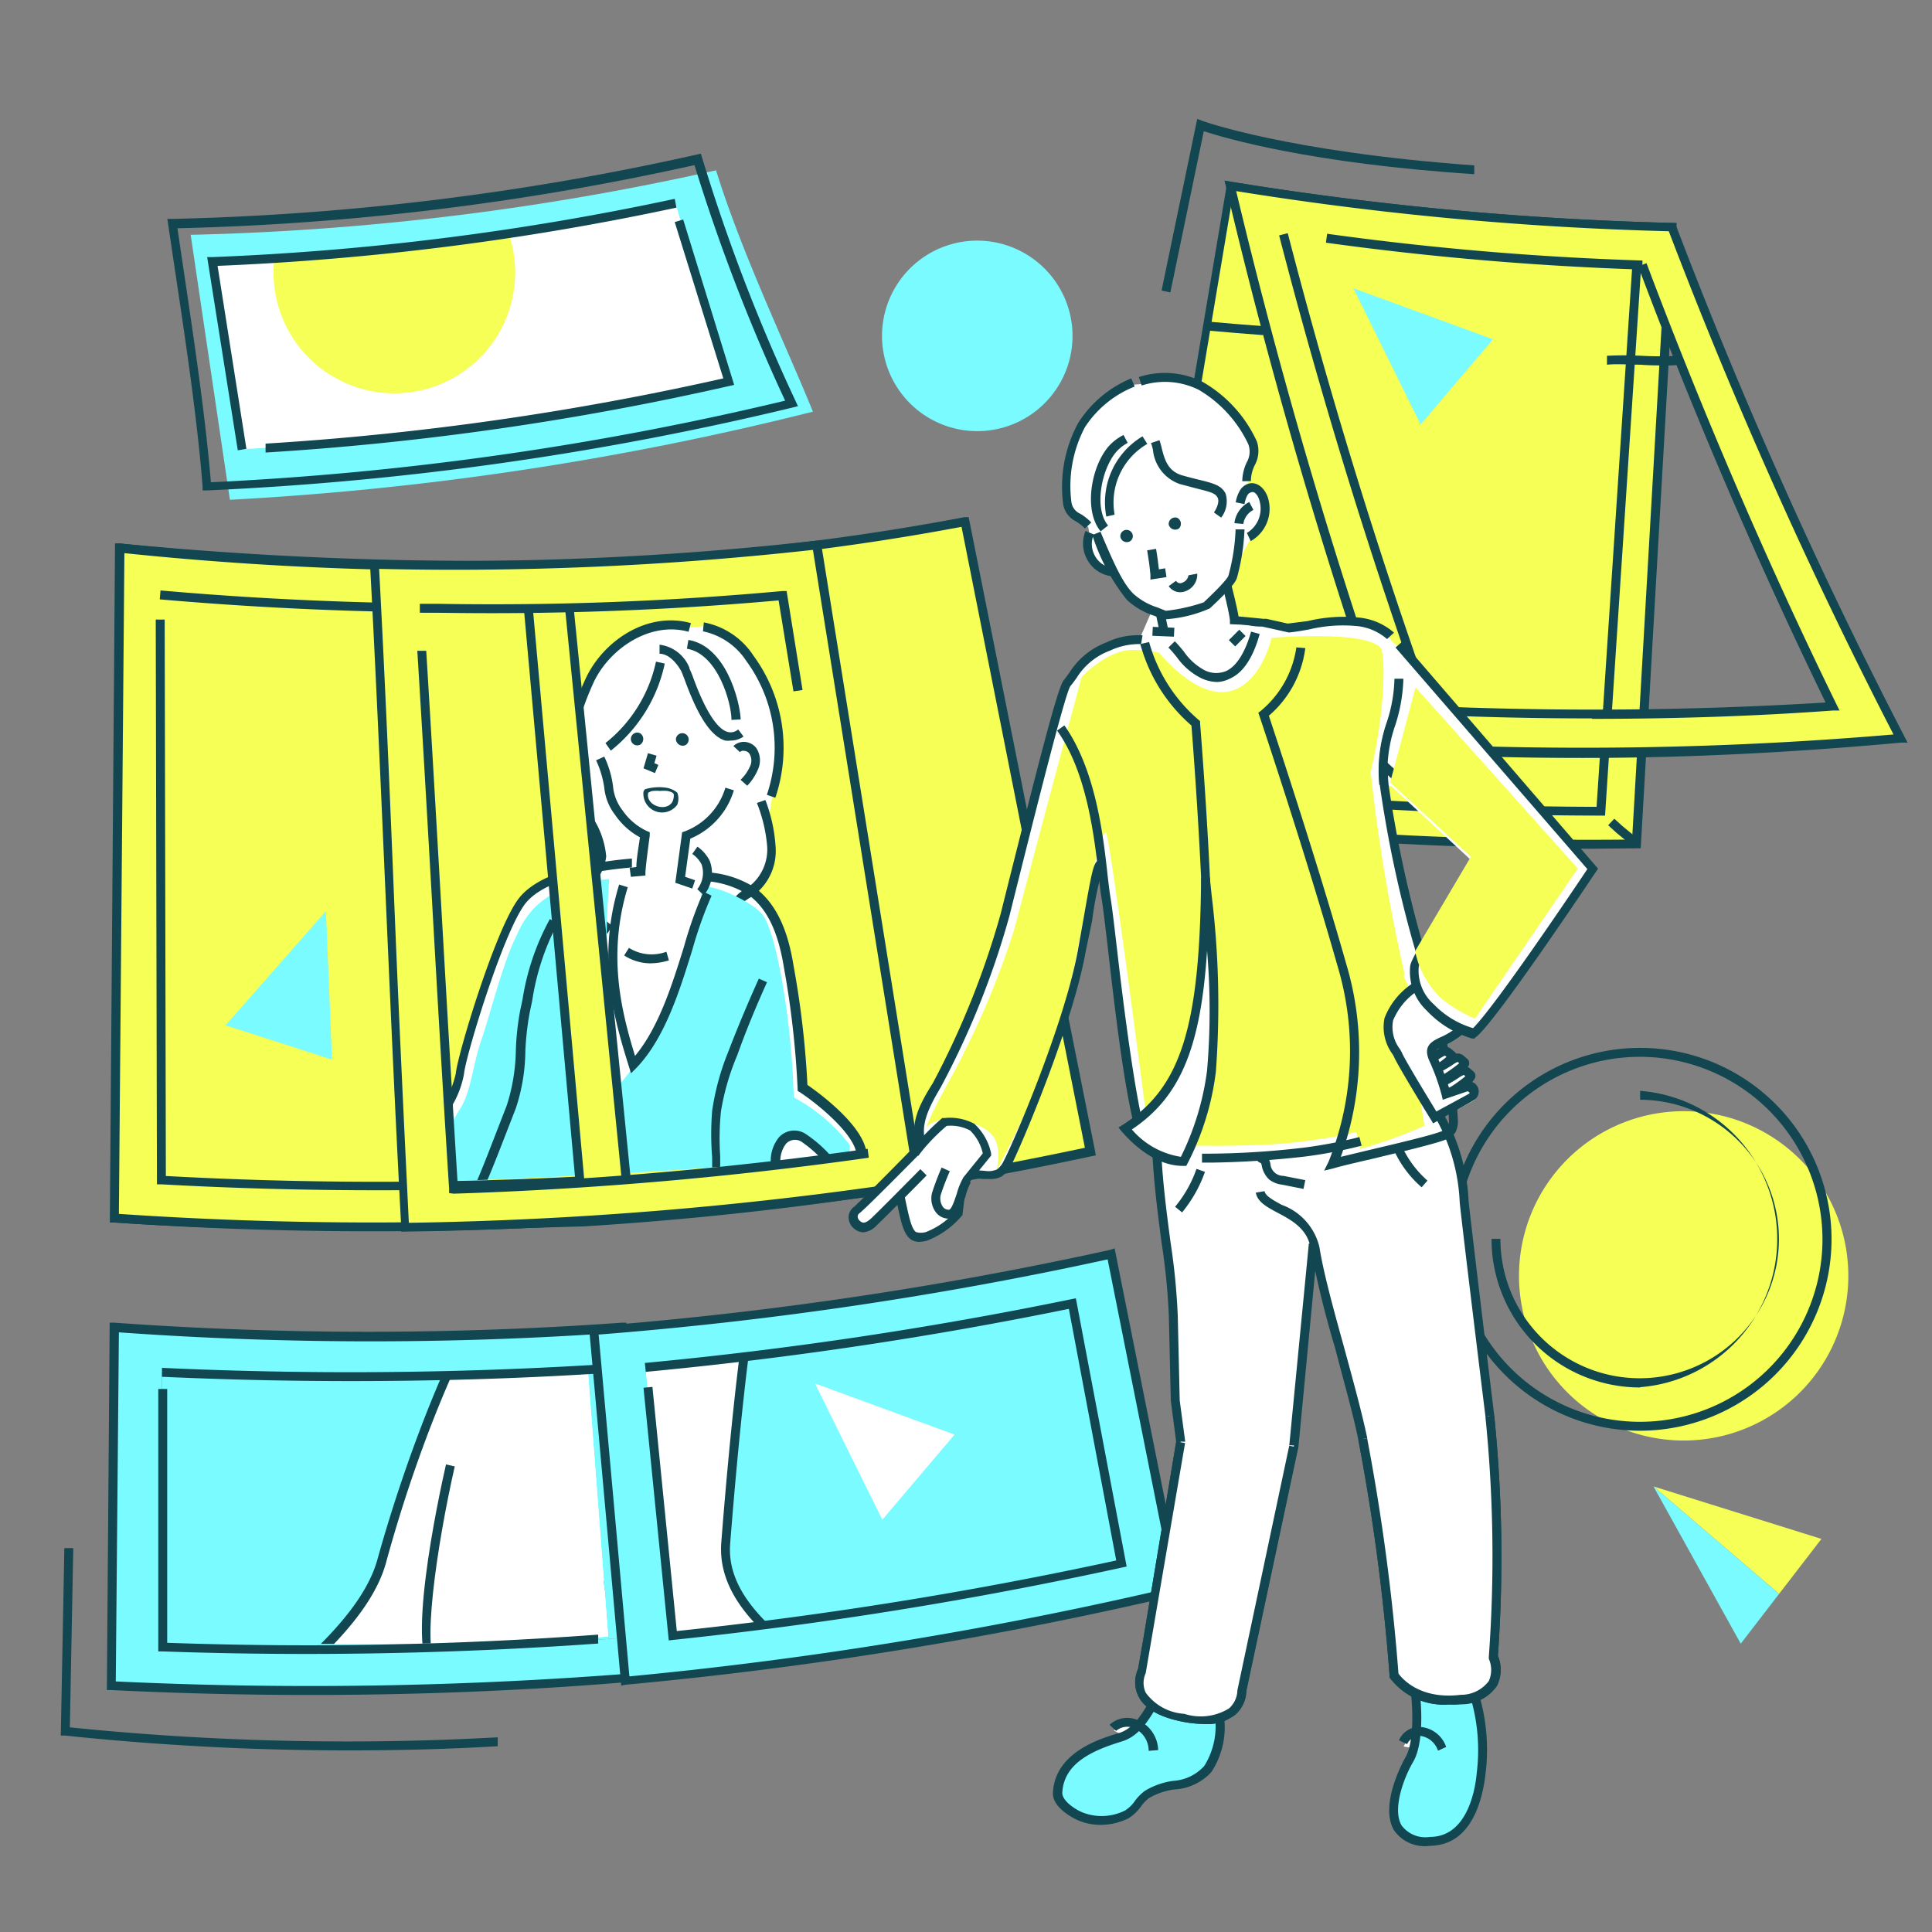 <svg xmlns="http://www.w3.org/2000/svg" xmlns:xlink="http://www.w3.org/1999/xlink" width="130" height="130" viewBox="0 0 130 130">
  <rect x="0" y="0" width="130" height="130" fill="#808080" stroke="none"/>
  <defs>
    <style>
      .cls-1 {
        fill: none;
      }

      .cls-2 {
        isolation: isolate;
      }

      .cls-3 {
        clip-path: url(#clip-path);
      }

      .cls-4 {
        clip-path: url(#clip-path-3);
      }

      .cls-5 {
        mix-blend-mode: multiply;
      }

      .cls-6 {
        fill: #79fbff;
      }

      .cls-7 {
        fill: #f5ff56;
      }

      .cls-8 {
        fill: #fff;
      }

      .cls-9 {
        fill: #124650;
      }

      .cls-10 {
        clip-path: url(#clip-path-7);
      }

      .cls-11 {
        clip-path: url(#clip-path-9);
      }

      .cls-12 {
        clip-path: url(#clip-path-11);
      }
    </style>
    <clipPath id="clip-path">
      <rect class="cls-1" y="4.84" width="130" height="120.33"/>
    </clipPath>
    <clipPath id="clip-path-3">
      <path class="cls-1" d="M10.91,92.34q0,9.22,0,18.46a276.49,276.49,0,0,0,30.87-.58q-.82-9-1.63-18.09a269.8,269.8,0,0,1-29.28.21M43.42,92l1.8,18a273.52,273.52,0,0,0,30.24-4.87q-1.65-8.73-3.31-17.46A265,265,0,0,1,43.42,92M28.06,41c.82,13-4.38,25.71-3.56,38.68,9.37-.3,24.64-.87,33.92-2.19Q55.54,58.6,52.68,39.68A230.08,230.08,0,0,1,28.06,41"/>
    </clipPath>
    <clipPath id="clip-path-7">
      <path class="cls-1" d="M10.05,110.27a278.85,278.85,0,0,0,30.87-.15L39.54,92a269.61,269.61,0,0,1-29.27-.19q-.12,9.22-.22,18.46M43.42,92l1.8,18a273.52,273.52,0,0,0,30.24-4.87q-1.65-8.73-3.31-17.46A265,265,0,0,1,43.42,92M28.06,41c.82,13-4.38,25.71-3.56,38.68,9.37-.3,24.64-.87,33.92-2.19Q55.54,58.6,52.68,39.68A230.08,230.08,0,0,1,28.06,41"/>
    </clipPath>
    <clipPath id="clip-path-9">
      <path class="cls-1" d="M14.28,17.57q1,6.34,2,12.68A194.27,194.27,0,0,0,49,25.63q-1.78-6-3.56-12a184.78,184.78,0,0,1-31.17,3.92"/>
    </clipPath>
    <clipPath id="clip-path-11">
      <rect class="cls-1" x="93.54" y="46.25" width="12.64" height="22.28"/>
    </clipPath>
  </defs>
  <g class="cls-2">
    <g id="レイヤー_1" data-name="レイヤー 1">
      <g class="cls-3">
        <g class="cls-3">
          <g class="cls-3">
            <path class="cls-6" d="M54.7,27.7a205.82,205.82,0,0,1-39.23,5.93L12.83,15.8a179.76,179.76,0,0,0,35.35-4.34C49.9,17,52.83,23.11,54.7,27.7"/>
            <path class="cls-7" d="M124.37,85.85a11.08,11.08,0,1,1-11.08-11.08,11.08,11.08,0,0,1,11.08,11.08"/>
            <path class="cls-8" d="M49,25.63q-1.78-6-3.56-12a184.78,184.78,0,0,1-31.17,3.92q1,6.34,2,12.68A194.27,194.27,0,0,0,49,25.63"/>
            <path class="cls-7" d="M110.11,56.79a249.36,249.36,0,0,1-34.44-1.95q3.56-21.15,7.12-42.32a219.08,219.08,0,0,0,29.71,2.77q-1.2,20.75-2.39,41.5"/>
            <path class="cls-9" d="M107,57.11a248.6,248.6,0,0,1-31.32-2l-.31,0,7.22-42.92.3.05A217.75,217.75,0,0,0,112.5,15h.32L110.4,57.08h-.28ZM76,54.58a249.39,249.39,0,0,0,33.82,1.91l2.35-40.9A220,220,0,0,1,83,12.87Z"/>
            <path class="cls-6" d="M41.82,110.22q-.82-9-1.63-18.09a269.8,269.8,0,0,1-29.28.21l0,18.46a276.49,276.49,0,0,0,30.87-.58"/>
            <path class="cls-6" d="M75.46,105.18q-1.65-8.73-3.31-17.46A265,265,0,0,1,43.42,92l1.8,18a273.52,273.52,0,0,0,30.24-4.87"/>
            <path class="cls-7" d="M38,38a255.7,255.7,0,0,1-30-1.09Q7.9,59.42,7.73,82a307.14,307.14,0,0,0,31.56.21,230,230,0,0,0,34.1-4.71Q69.16,56.28,64.94,35.1A167.82,167.82,0,0,1,38,38"/>
            <path class="cls-9" d="M24.67,82.78c-5.33,0-11.24-.13-17-.52l-.28,0,.35-45.69.33,0A251.48,251.48,0,0,0,38,37.68h0A168,168,0,0,0,64.89,34.8l.29,0,8.56,42.94-.29.06a229.78,229.78,0,0,1-34.14,4.72C35.83,82.62,30.6,82.78,24.67,82.78ZM8,81.68a311.79,311.79,0,0,0,31.25.19A229.49,229.49,0,0,0,73,77.23L64.7,35.45A168.28,168.28,0,0,1,38,38.28h0A252.41,252.41,0,0,1,8.37,37.22Z"/>
            <path class="cls-9" d="M108,54.88h-.29a255.37,255.37,0,0,1-31.66-2l.08-.59a255.29,255.29,0,0,0,31.3,2L110,15.35l.6,0Z"/>
          </g>
          <g class="cls-10">
            <path class="cls-8" d="M46.11,60v.08l-.84-.59.77.15-.59-.23.27-2.16.13-.05a2.23,2.23,0,0,1,.72.83,2,2,0,0,1-.38,2l-.08,0"/>
            <path class="cls-8" d="M48.08,83.11l2.39.42a2.22,2.22,0,0,0,2.58-1l2.57-.24,1.09-2.39a4.07,4.07,0,0,0,1.15-1.37C59,76.55,54,73.23,54,73.23a57.9,57.9,0,0,0-.93-8.17c-.3-1.88-.92-4-2.5-5.08,0,0,0,0-.05,0l.27-.21A3.49,3.49,0,0,0,51.89,57a6.64,6.64,0,0,0-.24-1.47L52,53.36a10.25,10.25,0,0,0-1.5-9.11,4.82,4.82,0,0,0-3.13-2.12l-.92.1c-2.67-.74-5.6,1.07-6.75,3.6S37.83,51,38.81,53.6c.52,1.4,1.64,2.54,1.64,4a1.89,1.89,0,0,1-.17.71c-1.86.33-4.16,1-5.16,2.32-1.51,2-4,10.31-4.15,11.58a5.56,5.56,0,0,1-1.1,2.45s-1.07,4.52-1.11,4.8c-.16,1.31,1.77,1.63,3,1.7a5.22,5.22,0,0,0-.32,2.57,3.58,3.58,0,0,0,1.62,1.4L33,87c-2.11,3.07-5.17,10.3-7.28,18-1.38,5-8.69,9.51-9.24,11.06-.19.54,6.18,3,6.3,3.55.18.78,1,1.12,1.75,1.36a32.26,32.26,0,0,0,12.77,1.17L36.75,128a12.94,12.94,0,0,0-2.08,3.85c-.28,1.49.83,2.38,1,5.3s.85,3.19,2.11,3.75,2.51.3,2.94-1.52-.91-4.72-.91-4.72l-.53-5.27c.16-1.21.62-4.54,1.13-7.72a38.67,38.67,0,0,0,6-1.65,2.88,2.88,0,0,0,1.51-1c.3-.46,9.48-3.33,9.45-3.82-.13-2.39-9-5.58-8.59-11.33.52-6.7,1.26-13.72,1.84-16.5l-3.15-.08c.16-.84.31-1.87.35-2.2.08-.65.13-1.28.17-2"/>
            <path class="cls-8" d="M39.26,129.88s1.73-13,2.6-14.93,1.25-5.25.83-9.07l-4.62,1.75c.2,3.43-.21,3.42-.16,7.23l-1.3,14.65"/>
            <path class="cls-9" d="M39.56,129.92l-.6-.08c.08-.53,1.75-13.1,2.63-15s1.17-5.1.84-8.52l-4,1.54a21.79,21.79,0,0,1-.05,3.48,33,33,0,0,0-.12,3.53l-1.3,14.69-.6-.06,1.3-14.65a33.94,33.94,0,0,1,.12-3.56,21.3,21.3,0,0,0,0-3.62v-.22l5.18-2,0,.39c.42,3.72.1,7.16-.84,9.22C41.29,116.91,39.58,129.79,39.56,129.92Z"/>
            <path class="cls-8" d="M47.33,42.13a4.82,4.82,0,0,1,3.13,2.12,10.24,10.24,0,0,1,1.43,9.33"/>
            <path class="cls-9" d="M52.17,53.68l-.57-.2a9.86,9.86,0,0,0-1.38-9,4.61,4.61,0,0,0-2.92-2l.06-.6a5.12,5.12,0,0,1,3.34,2.24A10.48,10.48,0,0,1,52.17,53.68Z"/>
            <path class="cls-8" d="M50.71,87.4c-.58,2.78-1.32,9.8-1.84,16.5-.44,5.75,8.46,8.94,8.59,11.33,0,.49-9.15,3.36-9.45,3.82a2.88,2.88,0,0,1-1.51,1,34.84,34.84,0,0,1-22,.94c-.75-.24-1.57-.58-1.75-1.36-.12-.51-6.49-3-6.29-3.55.54-1.55,7.85-6,9.23-11.06,2.12-7.72,5.2-15,7.31-18"/>
            <path class="cls-9" d="M33.77,122.63a31.54,31.54,0,0,1-9.36-1.37c-.84-.27-1.74-.66-1.95-1.58a26.45,26.45,0,0,0-2.7-1.37c-3.22-1.53-3.75-1.89-3.59-2.35a10.56,10.56,0,0,1,2.56-2.69c2.44-2.17,5.79-5.14,6.67-8.35,2-7.19,5.06-14.82,7.35-18.13l.5.34c-1.94,2.8-5.05,9.86-7.27,18-.92,3.38-4.35,6.42-6.86,8.64a14.11,14.11,0,0,0-2.34,2.34A24.36,24.36,0,0,0,20,117.77c2.5,1.19,2.95,1.45,3,1.77.15.63.87.93,1.55,1.14a34.47,34.47,0,0,0,21.81-.93,2.64,2.64,0,0,0,1.36-.87c.16-.24.86-.53,4.38-1.79a48.91,48.91,0,0,0,5-2c-.15-.76-1.45-1.77-2.82-2.83-2.69-2.09-6-4.69-5.75-8.42.47-6.09,1.22-13.56,1.84-16.54l.59.12c-.53,2.56-1.26,9.17-1.83,16.47-.26,3.4,2.95,5.89,5.52,7.89,1.68,1.31,3,2.35,3.07,3.39,0,.41-.41.65-5.42,2.44a38.59,38.59,0,0,0-4.1,1.6,3.11,3.11,0,0,1-1.63,1.06A37.61,37.61,0,0,1,33.77,122.63Z"/>
            <path class="cls-8" d="M30.3,98.6s-2.92,12.93-.92,13.76"/>
            <path class="cls-9" d="M29.26,112.64c-2.13-.88.25-11.9.75-14.1l.59.13c-1.2,5.27-2.33,12.91-1.11,13.42Z"/>
            <path class="cls-8" d="M41,62.57a3.89,3.89,0,0,1-1.39-1.74c-.46-1.13.81-2.21.81-3.19,0-1.5-1.12-2.64-1.64-4-1-2.6-.3-5.24.85-7.77s4.08-4.34,6.75-3.6"/>
            <path class="cls-9" d="M40.87,62.82a4.16,4.16,0,0,1-1.51-1.88,2.58,2.58,0,0,1,.39-2.18,2.77,2.77,0,0,0,.4-1.12,5.08,5.08,0,0,0-.89-2.46,10.18,10.18,0,0,1-.73-1.48c-1.13-3-.05-6,.86-8,1.14-2.51,4.11-4.6,7.1-3.77l-.16.58c-2.65-.73-5.38,1.21-6.4,3.44-1.37,3-1.64,5.4-.84,7.53a9.63,9.63,0,0,0,.7,1.4,5.64,5.64,0,0,1,1,2.75A3.22,3.22,0,0,1,40.29,59c-.3.59-.59,1.15-.37,1.68a3.52,3.52,0,0,0,1.28,1.61Z"/>
            <path class="cls-9" d="M46.12,50.14a.43.43,0,1,0-.64-.4.46.46,0,0,0,.64.4"/>
            <path class="cls-9" d="M43.09,50.1a.46.46,0,0,0,0-.75.43.43,0,1,0,0,.75"/>
            <path class="cls-8" d="M44.43,44.62a9.79,9.79,0,0,1-3.51,5.65"/>
            <path class="cls-9" d="M41.1,50.51,40.74,50a9.54,9.54,0,0,0,3.4-5.48l.59.13A10.15,10.15,0,0,1,41.1,50.51Z"/>
            <path class="cls-8" d="M46.67,59.51l-.9-.32.4-3a4.73,4.73,0,0,0,2.92-3.12"/>
            <path class="cls-9" d="M46.58,59.79l-1.14-.39L45.9,56l.18-.06A4.53,4.53,0,0,0,48.81,53l.57.18a5.11,5.11,0,0,1-2.93,3.25L46.1,59l.67.23Z"/>
            <path class="cls-8" d="M40.38,51c.88,1.92.27,2.25,1.24,3.63a4.42,4.42,0,0,0,1.77,1.52c-.11.79-.25,1.92-.29,2.46l-.69.09"/>
            <path class="cls-9" d="M42.45,59l-.08-.6.45-.06c0-.53.15-1.33.24-2a4.82,4.82,0,0,1-1.68-1.52A3.55,3.55,0,0,1,40.66,53a6.55,6.55,0,0,0-.55-1.84l.55-.25a6.6,6.6,0,0,1,.59,2,3.06,3.06,0,0,0,.62,1.59,4.1,4.1,0,0,0,1.64,1.41l.21.09,0,.23c-.16,1.18-.26,2-.29,2.44v.24Z"/>
            <path class="cls-9" d="M43.62,53.33c-.21.85,1.15,1.33,1.6.66a.76.76,0,0,0,.11-.36.46.46,0,0,0,0-.2c-.06-.13-.29-.18-.43-.21a2.63,2.63,0,0,0-.49,0,2.27,2.27,0,0,0-.45,0,.55.55,0,0,0-.28.09s0,0,0,0m-.36-.07a.18.18,0,0,1,.14-.15A3.36,3.36,0,0,1,44.81,53a1.64,1.64,0,0,1,.76.33,1.11,1.11,0,0,1,0,.82,1.26,1.26,0,0,1-2.27-.89"/>
            <path class="cls-8" d="M51.17,54a10.37,10.37,0,0,1,.72,3,3.49,3.49,0,0,1-1.07,2.78c-.52.44-1.25.73-1.44,1.38"/>
            <path class="cls-9" d="M49.67,61.21,49.09,61a2.29,2.29,0,0,1,1.08-1.19,5.3,5.3,0,0,0,.45-.34,3.15,3.15,0,0,0,1-2.54,10.14,10.14,0,0,0-.69-2.9l.57-.2A10.66,10.66,0,0,1,52.19,57,3.72,3.72,0,0,1,51,60a4.7,4.7,0,0,1-.5.38C50.13,60.6,49.77,60.85,49.67,61.21Z"/>
            <path class="cls-9" d="M50.28,52.87l-.45-.4a2.81,2.81,0,0,0,.64-.91.88.88,0,0,0-.06-.87.48.48,0,0,0-.37-.17.27.27,0,0,0-.25.09l-.44-.41a1,1,0,0,1,.72-.28,1.08,1.08,0,0,1,.81.4A1.5,1.5,0,0,1,51,51.78,3.57,3.57,0,0,1,50.28,52.87Z"/>
            <polygon class="cls-9" points="44.07 52.02 43.3 51.7 43.6 50.68 44.18 50.85 44.03 51.35 44.3 51.47 44.07 52.02"/>
            <path class="cls-9" d="M55.68,80.46a5.66,5.66,0,0,1-1-.11l0-.6c1.19.19,1.86.3,2.85-1.42.8-1.39-2.42-4-3.73-4.85l-.13-.08v-.16a61.4,61.4,0,0,0-.92-8.13c-.4-2.47-1.16-4-2.38-4.89a6.24,6.24,0,0,0-3-.94l-.17,0,.08-.59.17,0a6.71,6.71,0,0,1,3.29,1C52.57,61,53.13,63.35,53.4,65a61.44,61.44,0,0,1,.93,8c.91.63,4.93,3.57,3.79,5.56C57.26,80.12,56.49,80.46,55.68,80.46Z"/>
            <path class="cls-6" d="M41,59.15c-3.43.33-5.26,1.45-6.25,3.83-.87,1.65-1.9,5.72-2.36,7-.62,1.76-.67,3.57-1.54,4.8a22.47,22.47,0,0,0-2.09,4.7c-.24,1.94,4.08,1.71,4.08,1.71a14.09,14.09,0,0,0-.73,2.15c-.11.63,1.29,1.82,4.51,3.12.5.2,2.76-5.71,2.76-5.71s-.08,6.17.38,6.31a14.34,14.34,0,0,0,6.8.46c.67-1.18,1-4.53,1-4.53l2.95.52a2.15,2.15,0,0,0,2.81-1.79c.15-.87,3.93-1.41,3.86-4.67a11.6,11.6,0,0,0-3.77-3.21A54.81,54.81,0,0,0,52.62,66s-.6-3.61-1.34-4.49-3.26-2-4-1.83a32.17,32.17,0,0,1-2.43,8.18A22.31,22.31,0,0,1,41.68,73s-.6-3.54-.81-7a58.35,58.35,0,0,1,.13-6.9"/>
            <path class="cls-9" d="M42.46,72.22l-.15-.48c-.93-3-2.2-7.14-.65-12.22l.58.18c-1.41,4.63-.39,8.47.49,11.35,1.6-1.92,2.5-4.8,3.3-7.37A26.84,26.84,0,0,1,47.34,60l.54.27a27.24,27.24,0,0,0-1.28,3.59c-.87,2.81-1.86,6-3.78,8Z"/>
            <path class="cls-8" d="M44.9,64.33a3.16,3.16,0,0,1-2.76-.3"/>
            <path class="cls-9" d="M43.76,64.82A3.26,3.26,0,0,1,42,64.29l.32-.51a2.87,2.87,0,0,0,2.52.26l.17.58A4.33,4.33,0,0,1,43.76,64.82Z"/>
            <path class="cls-9" d="M49.16,49.83a1.12,1.12,0,0,1-.36,0c-1.35-.38-2.3-2.94-2.76-4.17-.09-.23-.15-.4-.19-.48s-.64-1.19-1.47-1.19v-.61a2.5,2.5,0,0,1,2,1.53c0,.09.11.28.21.54.36,1,1.31,3.5,2.37,3.8a.76.76,0,0,0,.71-.17l.36.48A1.47,1.47,0,0,1,49.16,49.83Z"/>
            <path class="cls-9" d="M49.22,48.44c0-1.11-.9-4.44-3-4.79l.1-.59c2.51.41,3.46,4.06,3.52,5.35Z"/>
            <path class="cls-8" d="M56.89,79.47a13.24,13.24,0,0,0-2.77-2.87c-1.63-1-2.48,1.44-1.62,2.67l.21.3a2.07,2.07,0,0,1,.14,2.13.62.62,0,0,0,.17.78l2.6-.24"/>
            <path class="cls-9" d="M52.92,82.79l-.09-.07a.94.94,0,0,1-.25-1.16,1.74,1.74,0,0,0-.11-1.81l-.22-.31a2.51,2.51,0,0,1,.16-2.91,1.4,1.4,0,0,1,1.86-.19,8.72,8.72,0,0,1,2.21,2.16c.21.26.42.53.63.77l-.45.4c-.22-.25-.43-.52-.65-.79a8.31,8.31,0,0,0-2-2,.82.82,0,0,0-1.12.08,1.92,1.92,0,0,0-.1,2.16l.21.3a2.38,2.38,0,0,1,.16,2.44.33.33,0,0,0,0,.33l2.46-.23.06.6Z"/>
            <path class="cls-9" d="M45.44,88.83A19.5,19.5,0,0,1,40.58,88c-.2,0-.73-.2-.84-5.67-2,4.92-2.51,4.76-2.76,4.68-.67-.2-1.46-.49-2-.69l-.49-.18c-1.8-.62-2.91-1.36-3.32-2.2-.45-1.29.89-4.4.9-4.43.41-.94.93-2.29,1.59-4l.44-1.13a12.78,12.78,0,0,0,.61-3.68A17.56,17.56,0,0,1,35,68l.16-.75A16.58,16.58,0,0,1,37,61.84l.51.31a16.33,16.33,0,0,0-1.7,5.19l-.16.75a18.75,18.75,0,0,0-.3,2.62,12.59,12.59,0,0,1-.64,3.86l-.44,1.13c-.66,1.71-1.19,3.06-1.6,4-.52,1.21-1.15,3.23-.9,4,.22.44.92,1.15,3,1.86l.51.19c.48.18,1.21.45,1.84.65a31.48,31.48,0,0,0,2.68-5.69l.57-1.45v1.56c0,2.9.2,6.11.49,6.61,1.62.45,4.53,1.23,6.31.57.19-.77.43-2.37.49-2.89a48.91,48.91,0,0,0,.26-5.49c0-.58,0-1.16,0-1.74a19.41,19.41,0,0,1,0-3.14A17,17,0,0,1,49,70.78c.64-1.67,1.34-3.33,2.06-4.93l.55.24c-.72,1.6-1.41,3.25-2,4.91a16.55,16.55,0,0,0-1.1,3.79,18,18,0,0,0-.05,3c0,.59,0,1.19,0,1.78a50.53,50.53,0,0,1-.26,5.56c-.06.43-.33,2.32-.55,3.11l0,.15-.13,0A5.2,5.2,0,0,1,45.44,88.83Z"/>
            <path class="cls-9" d="M29.87,75.19l-.46-.38a6,6,0,0,0,1.26-2.58c.1-1.19,2.63-9.62,4.21-11.74,1.45-1.94,5.41-2.54,7.64-2.72l0,.6c-3.68.3-6.24,1.18-7.21,2.48-1.49,2-4,10.29-4.09,11.43A6.53,6.53,0,0,1,29.87,75.19Z"/>
          </g>
          <g class="cls-3">
            <polyline class="cls-7" points="119.71 107.25 122.56 103.55 111.26 100.02"/>
            <polyline class="cls-6" points="111.26 100.02 117.13 110.6 119.71 107.25"/>
            <path class="cls-6" d="M72.15,22.11a6.41,6.41,0,1,1-6.89-5.9,6.42,6.42,0,0,1,6.89,5.9"/>
          </g>
          <g class="cls-11">
            <path class="cls-7" d="M34.64,17.7a8.13,8.13,0,1,1-8.74-7.47,8.14,8.14,0,0,1,8.74,7.47"/>
          </g>
          <g class="cls-3">
            <path class="cls-9" d="M110.36,96.27a12.88,12.88,0,1,1,12.88-12.88A12.9,12.9,0,0,1,110.36,96.27Zm0-25.16a12.28,12.28,0,1,0,12.27,12.28A12.3,12.3,0,0,0,110.36,71.11Zm0,22.25a10,10,0,0,1-10-10h.6A9.37,9.37,0,1,0,110.36,74v-.6a10,10,0,0,1,0,19.94Z"/>
            <path class="cls-6" d="M45.48,112.65a273.74,273.74,0,0,1-38,.77q.09-12,.19-24.09a258.89,258.89,0,0,0,35.45-.18q1.18,11.75,2.35,23.5m-3.66-2.43q-.82-9-1.63-18.09a269.8,269.8,0,0,1-29.28.21l0,18.46a276.49,276.49,0,0,0,30.87-.58"/>
            <path class="cls-9" d="M20.89,114.05c-4.47,0-9-.11-13.41-.33H7.19L7.38,89l.31,0a238.74,238.74,0,0,0,34.17,0l.29,0,0,.29c.39,3.91,1.11,7.83,1.8,11.63s1.4,7.74,1.8,11.67l0,.3-.31,0C37.37,113.68,29.13,114.05,20.89,114.05Zm-13.1-.91a277,277,0,0,0,37.36-.76c-.4-3.81-1.09-7.63-1.77-11.33S42,93.51,41.61,89.67A237.23,237.23,0,0,1,8,89.65Z"/>
            <path class="cls-6" d="M79.28,107a269,269,0,0,1-37.2,6.06Q41,101.32,40,89.52a254.06,254.06,0,0,0,34.81-5.13Q77,95.72,79.28,107M43.55,93.32q.84,8.37,1.67,16.73a273.52,273.52,0,0,0,30.24-4.87q-1.65-8.73-3.31-17.46A265,265,0,0,1,43.42,92"/>
            <path class="cls-9" d="M41.8,113.42,39.63,89.25l.3,0A252.79,252.79,0,0,0,74.7,84.1L75,84l4.64,23.23-.29.07a272,272,0,0,1-37.25,6.06ZM40.28,89.8l2.07,23a273.64,273.64,0,0,0,36.58-6l-4.4-22.06A253,253,0,0,1,40.28,89.8ZM45,110.38l-1.7-17,.6-.06,1.64,16.43A276.32,276.32,0,0,0,75.11,105L71.92,88.07a267.31,267.31,0,0,1-28.47,4.24l-.06-.6a266.22,266.22,0,0,0,28.7-4.29l.3-.06.06.3,3.36,17.75-.29.06a275.68,275.68,0,0,1-30.27,4.88Z"/>
            <path class="cls-7" d="M42.42,82A252.58,252.58,0,0,1,7.73,82q.18-22.54.34-45.07A222.08,222.08,0,0,0,38,38q2.19,22,4.39,44m-3.37-2.52q-1.74-19.31-3.47-38.62A232.89,232.89,0,0,1,10.8,40l.09,39.42a259.33,259.33,0,0,0,28.16,0"/>
            <path class="cls-9" d="M25.06,82.85c-5.75,0-11.5-.19-17.35-.59l-.28,0,.35-45.69.33,0A218.53,218.53,0,0,0,38,37.68h.28l4.45,44.56-.31,0C36.6,82.65,30.84,82.85,25.06,82.85ZM8,81.68a251.38,251.38,0,0,0,34.06,0L37.76,38.29A219,219,0,0,1,8.37,37.22Zm17.42-1.59c-4.87,0-9.74-.13-14.58-.4l-.28,0-.08-38h.6l.08,37.44a260.65,260.65,0,0,0,27.53.05l-3.42-38a233.8,233.8,0,0,1-24.52-.85l.05-.6a230,230,0,0,0,24.74.84h.28l3.53,39.22-.32,0C34.55,80,30,80.09,25.45,80.09Z"/>
            <path class="cls-9" d="M109.91,57c-.45-.4-.63-.55-.8-.68s-.37-.3-.9-.79l.41-.44c.51.47.67.6.87.76s.36.29.82.7Z"/>
            <path class="cls-9" d="M85,22.55c-1.46-.11-2.19-.17-3.65-.3l.06-.6c1.45.13,2.18.19,3.64.3Z"/>
            <path class="cls-9" d="M112.13,24.59c-.56,0-1.15,0-1.73-.05-.77,0-1.58-.07-2.27,0l0-.6a23,23,0,0,1,2.33,0,23.09,23.09,0,0,0,2.48,0l0,.6C112.69,24.59,112.41,24.59,112.13,24.59Z"/>
            <path class="cls-7" d="M127.88,49.71a247.19,247.19,0,0,1-34,.61,369.47,369.47,0,0,1-11.1-37.8,219.08,219.08,0,0,0,29.71,2.77,330,330,0,0,0,15.38,34.42M86.36,15.79q4.22,16.26,9.86,32a252.38,252.38,0,0,0,27.09-.27c-4.74-9.72-9-19.6-12.8-29.72"/>
            <path class="cls-9" d="M106.47,51c-4.18,0-8.36-.11-12.59-.33h-.2l-.07-.19A370.08,370.08,0,0,1,82.5,12.59l-.11-.44.45.08A217.75,217.75,0,0,0,112.5,15h.21l.07.19a331.31,331.31,0,0,0,15.37,34.38l.21.4-.45,0C120.68,50.63,113.59,51,106.47,51ZM94.11,50a245.29,245.29,0,0,0,33.3-.58,331.62,331.62,0,0,1-15.12-33.86,217.85,217.85,0,0,1-29.11-2.7A372.85,372.85,0,0,0,94.11,50Zm13-1.66c-3.66,0-7.31-.08-10.93-.24H96l-.06-.19c-3.74-10.42-7.06-21.21-9.87-32.07l.58-.15c2.79,10.78,6.08,21.49,9.78,31.83a255.83,255.83,0,0,0,26.41-.25c-4.61-9.48-8.85-19.35-12.61-29.35l.56-.21c3.81,10.13,8.11,20.12,12.79,29.7l.2.4-.45,0C118,48.2,112.54,48.37,107.14,48.37Z"/>
            <path class="cls-9" d="M20.62,111.29q-4.85,0-9.68-.17l-.29,0,0-17.66h.6l0,17.08a266.76,266.76,0,0,0,29-.55l0,.6C33.78,111.05,27.2,111.29,20.62,111.29Z"/>
            <path class="cls-6" d="M40.19,92.13a269.8,269.8,0,0,1-29.28.21"/>
            <path class="cls-9" d="M23.63,92.93q-6.37,0-12.73-.29l0-.6a274.13,274.13,0,0,0,29.24-.21l0,.6C34.72,92.77,29.18,92.93,23.63,92.93Z"/>
            <polygon class="cls-6" points="95.59 28.56 100.46 22.83 91.07 19.4 95.59 28.56"/>
            <polygon class="cls-8" points="59.37 102.26 64.23 96.53 54.84 93.09 59.37 102.26"/>
            <polygon class="cls-6" points="15.18 68.99 22.34 71.3 21.93 61.31 15.18 68.99"/>
            <path class="cls-9" d="M16,30.3l-2.06-13,.34,0a182.17,182.17,0,0,0,31.12-3.92l.12.59a183.43,183.43,0,0,1-30.88,3.92L16.58,30.2Z"/>
            <path class="cls-9" d="M17.87,30.45l0-.6a194.12,194.12,0,0,0,30.8-4.39L45.4,14.94l.57-.17L49.4,25.9l-.32.07A194.15,194.15,0,0,1,17.87,30.45Z"/>
            <path class="cls-9" d="M78.75,19.68l-.59-.13L80.56,8l.33.13s5.71,2.09,18.31,3l0,.59C88.16,11,82.39,9.28,81,8.83Z"/>
            <path class="cls-9" d="M23.61,117.78a182.17,182.17,0,0,1-19.25-1l-.27,0,.24-12.61h.6L4.7,116.23a183.89,183.89,0,0,0,28.79.67l0,.6C30.08,117.7,26.73,117.78,23.61,117.78Z"/>
            <path class="cls-8" d="M46.75,57.21a2.25,2.25,0,0,1,.73.83,2,2,0,0,1-.35,2"/>
            <path class="cls-9" d="M47.35,60.24l-.43-.41a1.76,1.76,0,0,0,.29-1.66,1.88,1.88,0,0,0-.63-.71l.35-.49a2.56,2.56,0,0,1,.82.94A2.29,2.29,0,0,1,47.35,60.24Z"/>
            <path class="cls-9" d="M13.63,33l0-.29c-.36-4.55-1.13-9.7-1.88-14.69l-.49-3.29h.34a179.73,179.73,0,0,0,35.29-4.33l.27-.06.08.26A122,122,0,0,0,53.54,27l.15.33-.35.09A207.4,207.4,0,0,1,13.92,33ZM11.94,15.36,12.33,18c.73,4.89,1.49,10,1.86,14.45a207.76,207.76,0,0,0,38.64-5.49,124.64,124.64,0,0,1-6.1-15.85A179.31,179.31,0,0,1,11.94,15.36Z"/>
            <path class="cls-7" d="M110.51,17.84A204.12,204.12,0,0,1,89.26,16"/>
            <path class="cls-9" d="M110.5,18.14a204,204,0,0,1-21.28-1.81l.08-.6a200.17,200.17,0,0,0,21.22,1.8Z"/>
            <path class="cls-7" d="M61.91,79.7A253.89,253.89,0,0,1,27.3,82.57C26.5,67.73,26,53.06,25.17,38.21A219.52,219.52,0,0,0,55,36.67l7,43m-3.49-2.19C56.5,64.9,54.69,52.86,52.78,40.25a226.2,226.2,0,0,1-24.43.86c.82,13,1.35,25.85,2.17,38.82a255.71,255.71,0,0,0,27.9-2.42"/>
            <path class="cls-9" d="M27,82.88v-.29c-.4-7.41-.73-15-1.05-22.26S25.3,45.42,24.9,38l0-.32h.33a216.5,216.5,0,0,0,29.7-1.3l.29,0,7,43.61L62,80A250.7,250.7,0,0,1,27.3,82.87Zm-1.49-44.6c.39,7.33.71,14.8,1,22s.64,14.65,1,22a253,253,0,0,0,34-2.82L54.7,37A217.69,217.69,0,0,1,25.52,38.28Zm4.71,42V80c-.42-6.59-.79-13-1.14-19.21-.32-5.59-.64-11.2-1-17l.6,0c.36,5.85.68,11.46,1,17,.35,6.12.71,12.43,1.12,18.92a259.34,259.34,0,0,0,27.58-2.41l.08.6a258.11,258.11,0,0,1-27.93,2.42ZM53.39,46.52l-1-6.12a217.52,217.52,0,0,1-22.88.83H28.25v-.6h1.29a213.75,213.75,0,0,0,23.1-.86l.29,0L54,46.43Z"/>
            <path class="cls-8" d="M100.32,95.49c-.83-6.86-1.64-13.55-1.72-14.39a12.88,12.88,0,0,0-1.68-5.82l0,0v0l2.22-1.21a.4.4,0,0,0,.19-.45.38.38,0,0,0-.49-.26l-1.1.34c.48-.29,1.58-1,1.34-1.17s-.33-.49-1,0a5.82,5.82,0,0,1-.9.52l0-.1c.3-.18,1.77-1.06,1.5-1.26s-.33-.5-1,0a3.68,3.68,0,0,1-.51.32c.42-.29.78-.6.64-.71-.3-.23-.34-.49-1,0l-.28.18c-.42-1.07.61-.79,1.93-1.93.26.11.53.21.8.3,1.46-1.26,8-11.07,8-11.07l-13-15.1L93.49,43l.16.06a2.7,2.7,0,0,0-.76-.54l0,0h0a5.86,5.86,0,0,0-1.25-.39A5,5,0,0,0,90.41,42c-1.21,0-2.56.37-3.61.49l-1.75-.39-1.85-.17c-.06-.57-.38-1.83-.52-2.39h0A1.73,1.73,0,0,0,83,39c.1-.39.18-.74.25-1.08l.85-1.58a2.19,2.19,0,0,0,1-2.47c-.09-.42-.39-.89-.82-.86a.55.55,0,0,0-.22.06l-.21-.51.1,0c0-1.12.77-1.51.41-2.58a8.67,8.67,0,0,0-3.48-3.84,5.45,5.45,0,0,0-4.08-.3l-.55.05a7.46,7.46,0,0,0-3.42,2.88,8.67,8.67,0,0,0-.94,5.31c.19.86.75.79,1.34,1.4l.1.61A1.93,1.93,0,0,0,75,38.68h0a6.59,6.59,0,0,0,1.13,1.66,4,4,0,0,0,1.34.84l-.87,2a5.87,5.87,0,0,0-4.76,2.94c-.38.44-2.22,7.79-4.18,15.6A56.22,56.22,0,0,1,63.1,73.14c-.84,1.42-1.51,2.73-1,4.08a6,6,0,0,0-.38.47c-.38.38-3.62,3.66-4,4a.62.62,0,0,0,0,1c.33.28.67.24,1.13-.18.22-.2,1-1,1.77-1.76a.09.09,0,0,1,0,0c.48,2.31.61,3,1.78,2.62a5.53,5.53,0,0,0,2.18-1.55l.18-1.5a3.34,3.34,0,0,1,.31-.73l.36-.45c.27,0,.54.06.8.07a1.69,1.69,0,0,0,1-.13,1.59,1.59,0,0,0,.56-.67c.6-1.08,4.09-9.16,5-14.29.8-4.48,1-6.14,1.32-5.76l0-.24c.13,1.05.21,1.92.3,2.48C74.86,62.53,75.6,71,76.6,75.35a.32.32,0,0,0,.09.17,9.4,9.4,0,0,1-.89.62A7.28,7.28,0,0,0,78,77.89c.23,4.32,1,7.8,1.1,10.87l.13,5.65.36,2.81-2.25,13.37-.37,2s-.87,1.16.72,2.32a8,8,0,0,1-1,1.36,1.49,1.49,0,0,0-1.74.17l.88.48a1.89,1.89,0,0,1-.33.13c-1.51.46-4.11,1.33-4.24,3.74,0,.69.89,1.31,1.52,1.6a3.87,3.87,0,0,0,3.15-.14c.58-.31.87-1,1.35-1.34,1.4-.92,2.91-.33,4.06-1.75a5,5,0,0,0,.81-3.34,1.78,1.78,0,0,0,1.54-1.95l3.49-16.39L88.48,84l0,0,.1,0c0,.07,0,.13,0,.2.52,3.35,2.44,9,3.2,12.91a139.47,139.47,0,0,1,2.11,15.89,3.84,3.84,0,0,0,1.44,1.18,14.62,14.62,0,0,1,0,2.64,1.21,1.21,0,0,0-.88.7l.77.13a3.62,3.62,0,0,1-.34,1c-.79,1.36-2.52,5.6,1.4,5.52,2.4,0,3.2-2.62,3.42-4.6a12.68,12.68,0,0,0-.42-5.15,1.8,1.8,0,0,0,1.22-2.66,91.5,91.5,0,0,0-.24-16.2M97.4,73.78h0Zm-2-10.19c-.06.13-.15-.56-.17-.47C94.45,59,93.6,56.6,93.2,53l0-.25.44.17,5.39,5-3.45,6s-.27-.55-.18-.24"/>
            <path class="cls-6" d="M78.35,113.33c-.95,1.55-1.56,3.13-3,3.55s-4.11,1.33-4.24,3.74c0,.69.89,1.31,1.52,1.6a3.87,3.87,0,0,0,3.15-.14c.58-.31.87-1,1.35-1.34,1.4-.92,2.91-.33,4.06-1.75a5.26,5.26,0,0,0,.76-3.72"/>
            <path class="cls-9" d="M74.07,122.79a3.78,3.78,0,0,1-1.52-.3c-.29-.13-1.76-.84-1.7-1.88.15-2.71,3.17-3.62,4.45-4,1-.31,1.59-1.33,2.26-2.52.18-.3.35-.6.54-.91l.51.32c-.18.3-.36.6-.52.89-.71,1.24-1.38,2.42-2.61,2.79-1.93.59-3.92,1.45-4,3.47,0,.45.66,1,1.35,1.3a3.52,3.52,0,0,0,2.88-.13,2.33,2.33,0,0,0,.67-.66,3.18,3.18,0,0,1,.66-.66,4.94,4.94,0,0,1,1.9-.67,3.07,3.07,0,0,0,2.09-1,5,5,0,0,0,.7-3.47l.59-.11a5.46,5.46,0,0,1-.82,4A3.64,3.64,0,0,1,79,120.41a4.6,4.6,0,0,0-1.69.58,2.7,2.7,0,0,0-.52.54,2.94,2.94,0,0,1-.86.82A4.17,4.17,0,0,1,74.07,122.79Z"/>
            <path class="cls-9" d="M77.29,117.81a1.65,1.65,0,0,0-1-1.53,1.14,1.14,0,0,0-1.19.19l-.44-.41a1.74,1.74,0,0,1,1.82-.35,2.26,2.26,0,0,1,1.45,2.05Z"/>
            <path class="cls-6" d="M95,112.32c.36,1.78.56,4.8-.17,6.06s-2.52,5.6,1.4,5.52c2.4,0,3.2-2.62,3.42-4.6a12.71,12.71,0,0,0-1.16-7.08c0-.12-.11-.24-.18-.37"/>
            <path class="cls-9" d="M96.14,124.21a2.51,2.51,0,0,1-2.35-1.07c-1-1.75.71-4.78.79-4.91.67-1.18.49-4.13.13-5.85l.59-.12c.36,1.76.6,4.88-.2,6.27-.67,1.14-1.42,3.23-.79,4.3a2,2,0,0,0,1.92.77c2.31,0,3-2.73,3.14-4.33a12.5,12.5,0,0,0-1.14-6.92c-.06-.12-.11-.24-.18-.36l.54-.27.19.37a13.08,13.08,0,0,1,1.18,7.24c-.2,1.8-.95,4.82-3.71,4.87Z"/>
            <path class="cls-9" d="M96.76,117.8a1.46,1.46,0,0,0-1.22-1,1,1,0,0,0-.86.56l-.55-.26a1.5,1.5,0,0,1,1.42-.9,2,2,0,0,1,1.76,1.35Z"/>
            <path class="cls-9" d="M83.59,32.38a3.06,3.06,0,0,1,.31-1.29A1.44,1.44,0,0,0,84,29.9a8.38,8.38,0,0,0-3.34-3.67,5.12,5.12,0,0,0-3.84-.29l-.19-.57a5.68,5.68,0,0,1,4.3.33,8.88,8.88,0,0,1,3.64,4,2,2,0,0,1-.15,1.62,2.43,2.43,0,0,0-.25,1.05Z"/>
            <path class="cls-9" d="M77.41,39l0-.32c-.06-.64-.12-1.06-.22-1.65l.6-.1c.08.5.14.89.19,1.38l.42-.07.09.59Z"/>
            <path class="cls-9" d="M79.4,39.85a.94.94,0,0,1-.76-.41l.49-.36a.32.32,0,0,0,.44.12.62.62,0,0,0,.4-.49l.59-.11a1.19,1.19,0,0,1-.74,1.16A1.06,1.06,0,0,1,79.4,39.85Z"/>
            <path class="cls-9" d="M74.44,34.76a5.17,5.17,0,0,1,2.44-5.4l.32.51A4.56,4.56,0,0,0,75,34.63Z"/>
            <path class="cls-9" d="M74.06,35.75c-1.15-1.37-.66-4.33.54-5.72a3.4,3.4,0,0,1,1-.76l.28.53a2.85,2.85,0,0,0-.79.63c-1,1.2-1.48,3.8-.53,4.93Z"/>
            <path class="cls-9" d="M73,35.56a2.77,2.77,0,0,0-.61-.48A1.59,1.59,0,0,1,71.55,34a9,9,0,0,1,1-5.54,7.7,7.7,0,0,1,3.57-3l.23.55A7.12,7.12,0,0,0,73,28.75a8.47,8.47,0,0,0-.9,5.08,1,1,0,0,0,.59.74,3.45,3.45,0,0,1,.74.59Z"/>
            <path class="cls-9" d="M78.42,41.67a.32.32,0,0,1-.16,0l-.58-.23a5,5,0,0,1-1.85-1.07A13.49,13.49,0,0,1,73.5,36l.55-.22c1,2.39,1.55,3.51,2.21,4.17a4.41,4.41,0,0,0,1.64.93l.55.22A12,12,0,0,0,81,40.53l.09-.09c1.29-1.22,1.54-1.6,1.57-1.71a13.48,13.48,0,0,0,.48-3.11l.6,0a14.36,14.36,0,0,1-.5,3.23c-.08.34-.59.92-1.74,2l-.1.09A8.82,8.82,0,0,1,78.42,41.67Z"/>
            <path class="cls-8" d="M83.44,33.86a2.2,2.2,0,0,1,.22-.67.75.75,0,0,1,.57-.38c.43,0,.73.44.82.86a2.19,2.19,0,0,1-1,2.47"/>
            <path class="cls-9" d="M84.16,36.41l-.26-.55a1.9,1.9,0,0,0,.86-2.12c-.07-.32-.29-.67-.51-.63a.44.44,0,0,0-.33.24,1.91,1.91,0,0,0-.18.57l-.59-.12a2.22,2.22,0,0,1,.26-.76,1,1,0,0,1,.8-.53c.59,0,1,.54,1.14,1.1A2.5,2.5,0,0,1,84.16,36.41Z"/>
            <path class="cls-9" d="M74.86,38.78a2.16,2.16,0,0,1-1.66-1.05,2.24,2.24,0,0,1-.16-2l.56.23a1.63,1.63,0,0,0,.11,1.5,1.56,1.56,0,0,0,1.2.76Z"/>
            <path class="cls-9" d="M83.66,35.26l-.6-.06a1.83,1.83,0,0,1,1-1.42l.28.53A1.27,1.27,0,0,0,83.66,35.26Z"/>
            <polygon class="cls-9" points="78.99 42.84 77.54 42.78 77.57 42.18 79.02 42.24 78.99 42.84"/>
            <path class="cls-9" d="M93.33,43a3.65,3.65,0,0,0-1.91-.86,9.81,9.81,0,0,0-3.36.22c-.47.08-.92.16-1.33.2h0l-1.8-.4h0c-.18,0-.46,0-.89-.08l-.55-.05v0L82.76,42l0-.26c-.07-.6-.4-1.9-.5-2.29l.58-.15c.12.46.39,1.53.5,2.18l.68.06.91.09v.28l0-.27.29,0h0l1.43.32L88,41.79a10.25,10.25,0,0,1,3.58-.22,4.21,4.21,0,0,1,2.22,1Z"/>
            <path class="cls-9" d="M81.92,45.89a2.62,2.62,0,0,1-1.14-.28,4.46,4.46,0,0,1-1.6-1.4c-.18-.22-.36-.44-.56-.64l.43-.42c.21.21.41.45.6.68A4,4,0,0,0,81,45.07a1.73,1.73,0,0,0,1.51.08c.94-.44,1.45-1.85,1.67-2.65l.58.16c-.3,1.1-.89,2.52-2,3A2.06,2.06,0,0,1,81.92,45.89Z"/>
            <path class="cls-9" d="M97.5,114.69a4.54,4.54,0,0,1-4-1.82l0-.14a140.39,140.39,0,0,0-2.1-15.84c-.36-1.79-1-4-1.56-6.17A66.68,66.68,0,0,1,88.19,84c-.21-1.32-1.28-1.9-2.23-2.4-.73-.39-1.35-.73-1.46-1.35l.59-.1c.06.33.57.6,1.15.92a4,4,0,0,1,2.54,2.84c.28,1.76.94,4.15,1.64,6.68C91,92.72,91.63,95,92,96.77a143.33,143.33,0,0,1,2.11,15.84A4.28,4.28,0,0,0,98.29,114a2.33,2.33,0,0,0,1.89-.93,1.84,1.84,0,0,0,0-1.49l0-.08v-.07a92.85,92.85,0,0,0-.23-16.14c-.75-6.08-1.65-13.52-1.73-14.4a12.59,12.59,0,0,0-1.64-5.7l.52-.29a13.14,13.14,0,0,1,1.72,5.93c.07.7.66,5.67,1.72,14.38a93.77,93.77,0,0,1,.25,16.19,2.41,2.41,0,0,1-.06,2,2.88,2.88,0,0,1-2.35,1.24A6.48,6.48,0,0,1,97.5,114.69Z"/>
            <path class="cls-9" d="M81,116a7.55,7.55,0,0,1-1.42-.15c-1.58-.31-2.6-.9-3-1.76a2.13,2.13,0,0,1,0-1.79l.35-2L79.14,97l-.36-2.76-.13-5.68a44.3,44.3,0,0,0-.49-4.94c-.24-1.84-.52-3.93-.63-6.21l.6,0c.11,2.26.39,4.33.63,6.16a44.84,44.84,0,0,1,.49,5l.13,5.66L79.75,97v0l-2.65,15.49a1.56,1.56,0,0,0,0,1.3,3.47,3.47,0,0,0,2.6,1.43,3.62,3.62,0,0,0,3-.36,1.65,1.65,0,0,0,.57-1.22l3.49-16.46,1.31-13.51.6.06L87.37,97.34l-3.5,16.43h0a2.19,2.19,0,0,1-.77,1.62A3.06,3.06,0,0,1,81,116Z"/>
            <path class="cls-7" d="M74.46,56.1C75.07,59,77.37,77,77.37,77s4.22.22,8.2,0a35,35,0,0,0,5.65-.81c.14,0,.21,1.15.34,1.11a31.75,31.75,0,0,0,4.29-1.55A63.2,63.2,0,0,1,95,67.32c.44-.14-.83-1.76-.48-1.76a116.53,116.53,0,0,1-2.29-13.63c1-4.11,1-8,.66-8.35-1.08-1.19-7.33-.66-7.33-.66s-.7,3.19-2.91,3.61S78.07,44,78.07,44s-.09-.24-1.82-.27-3.47,1.82-3.47,1.82-2.49,9.24-4.54,17a55.71,55.71,0,0,1-3.33,8.19c-.46,1.06-2,3.54-2.59,5.12,0,0,1.08-1.23,3.58-.1,1.17.54,1.44,1.36,1.18,2.94A54.27,54.27,0,0,0,72.29,65c1.12-5.81,1.74-9.31,2.17-8.92"/>
            <path class="cls-9" d="M66.52,79.33l-.35,0c-1.67-.1-3.69-.43-4.39-2s.08-3,1-4.47a56.83,56.83,0,0,0,4.55-11.36c2.59-10.35,3.85-15.28,4.24-15.72.13-.16.25-.33.38-.51a5.09,5.09,0,0,1,2.51-2.05,4.87,4.87,0,0,1,2.42-.47l-.1.59a4.57,4.57,0,0,0-2.09.44,4.45,4.45,0,0,0-2.25,1.84c-.14.19-.27.38-.42.55-.37.55-2.44,8.82-4.1,15.47a56.15,56.15,0,0,1-4.62,11.52c-.83,1.41-1.48,2.68-.93,3.93s2.38,1.6,3.88,1.69a1.44,1.44,0,0,0,.83-.09,1.41,1.41,0,0,0,.45-.56c.61-1.11,4.07-9.15,5-14.19l.37-2.08c.6-3.43.69-3.87,1.07-4a.38.38,0,0,1,.41.16l-.47.37a.13.13,0,0,0,.16.06.21.21,0,0,0,.15-.06,22.94,22.94,0,0,0-.73,3.54L73.06,64c-.92,5.11-4.42,13.25-5,14.38a2,2,0,0,1-.68.79A1.62,1.62,0,0,1,66.52,79.33Z"/>
            <path class="cls-9" d="M79.33,35.56a.45.45,0,0,0-.12-.72.44.44,0,0,0-.57.46.45.45,0,0,0,.69.26"/>
            <path class="cls-9" d="M76.07,36.4a.42.42,0,1,0-.68-.26.44.44,0,0,0,.68.26"/>
            <path class="cls-9" d="M82.17,34.83l-.49-.35c.13-.17.41-.69.25-1s-.54-.39-1.41-.61l-1.13-.3a2.7,2.7,0,0,1-1.81-2.3,4.28,4.28,0,0,0-.13-.46l.57-.19a5.07,5.07,0,0,1,.14.5c.2.78.4,1.58,1.4,1.87.42.12.79.21,1.11.29,1,.24,1.53.39,1.8.94A1.79,1.79,0,0,1,82.17,34.83Z"/>
            <path class="cls-9" d="M89.1,78.77l.3-.61A19.91,19.91,0,0,0,90,65c-2.16-7.61-5.23-16.75-5.26-16.84l-.07-.2.17-.13a6.81,6.81,0,0,0,2.39-4.27l.6.05a7.18,7.18,0,0,1-2.45,4.55c.45,1.37,3.21,9.67,5.2,16.68a20.74,20.74,0,0,1-.36,13l1.92-.46c1.9-.45,4.26-1,4.91-1.28a.77.77,0,0,0,.36-.23,1.13,1.13,0,0,0,.08-.6c-.15-3.19-1.19-7.21-2.3-11.47a80.87,80.87,0,0,1-2.35-11,9.94,9.94,0,0,1,.5-4.2,10,10,0,0,0,.52-2.94h.6a11,11,0,0,1-.54,3.11,9.38,9.38,0,0,0-.49,4,82.17,82.17,0,0,0,2.34,10.9c1.12,4.29,2.17,8.34,2.32,11.59a1.7,1.7,0,0,1-.16.94,1.32,1.32,0,0,1-.65.48c-.69.28-3,.83-5,1.31-1.13.26-2.1.49-2.49.61Z"/>
            <path class="cls-9" d="M81.52,78.23h-.64l0-.6a56.78,56.78,0,0,0,6.87-.41,31.28,31.28,0,0,0,3.72-.71l.15.58a30.34,30.34,0,0,1-3.8.73A63.39,63.39,0,0,1,81.52,78.23Z"/>
            <path class="cls-9" d="M79.66,76.94a1.18,1.18,0,0,1-.28,0c-.89-.23-3-.85-3.18-1.68-.68-3-1.23-7.77-1.63-11.25-.19-1.63-.34-2.91-.44-3.52-.07-.37-.13-.89-.19-1.5-.3-2.6-.78-7-2.81-9.83l.49-.35c2.12,3,2.62,7.45,2.91,10.11.07.6.13,1.1.19,1.46.11.64.26,1.93.45,3.56.4,3.47,1,8.22,1.62,11.18.07.3,1.35.88,2.74,1.24.13,0,.16,0,.17,0a6.09,6.09,0,0,0,.49-2c.13-.75.3-1.72.55-3,.85-4.28-.44-20.91-.57-22.54a11.09,11.09,0,0,1-3.44-5.48l.59-.14a10.67,10.67,0,0,0,3.33,5.24l.1.08v.13c.06.74,1.47,18.27.57,22.83-.25,1.24-.42,2.21-.55,3-.27,1.59-.37,2.19-.76,2.44A.62.62,0,0,1,79.66,76.94Z"/>
            <path class="cls-8" d="M81.12,59.05C81,69.44,79.69,73.42,75.7,75.94c0,0,1.77,2.24,3.94,2.21a18.11,18.11,0,0,0,1.88-6.07c.56-5-.28-11.34-.4-13"/>
            <path class="cls-9" d="M79.59,78.45c-2.26,0-4-2.22-4.12-2.32l-.21-.26.28-.18c3.91-2.48,5.2-6.52,5.28-16.64l.6,0c0,.28.06.69.11,1.21a60.57,60.57,0,0,1,.28,11.88A18.36,18.36,0,0,1,79.9,78.3l-.08.15h-.23ZM76.16,76a5.44,5.44,0,0,0,3.3,1.84,18.37,18.37,0,0,0,1.76-5.8,47.32,47.32,0,0,0,0-8.07C80.79,70.64,79.35,73.86,76.16,76Z"/>
            <path class="cls-9" d="M79.54,81.58l-.47-.38a8.28,8.28,0,0,0,1.44-2.55l.57.2A9,9,0,0,1,79.54,81.58Z"/>
            <path class="cls-9" d="M95.66,79.89a7.25,7.25,0,0,1-1.87-2.51l.54-.25a7,7,0,0,0,1.72,2.31Z"/>
            <path class="cls-9" d="M87.71,80l-1.47-.29a1.74,1.74,0,0,1-.85-.35,1.72,1.72,0,0,1-.49-.93.39.39,0,0,0-.06-.17c-.23-.08-.34-.24-.42-.59l.59-.13c0,.14,0,.18.06.18.18.06.31.18.41.56a.87.87,0,0,0,.87.84l1.48.29Z"/>
            <path class="cls-8" d="M96.11,72.32S98,71.25,97.68,71s-.34-.49-1,0a8.83,8.83,0,0,1-1.61.83"/>
            <path class="cls-9" d="M96.26,72.58l-.3-.52a8.94,8.94,0,0,0,1.37-.94h0l-.1-.09a2.11,2.11,0,0,0-.36.2,8.53,8.53,0,0,1-1.67.87L95,71.54a8,8,0,0,0,1.54-.8c.62-.44.9-.36,1.22-.06l.12.1a.39.39,0,0,1,.15.33C98,71.23,98,71.6,96.26,72.58Z"/>
            <path class="cls-8" d="M97,72.75s1.86-1.07,1.56-1.3-.33-.5-1,0a9.27,9.27,0,0,1-1.6.84"/>
            <path class="cls-9" d="M97.12,73l-.3-.52a9.48,9.48,0,0,0,1.37-.94h0l-.1-.08s-.08,0-.36.2a9.13,9.13,0,0,1-1.68.87L95.84,72a9,9,0,0,0,1.54-.8c.62-.44.9-.37,1.22-.06l.12.1a.38.38,0,0,1,.14.33C98.86,71.66,98.83,72,97.12,73Z"/>
            <path class="cls-8" d="M97.38,73.62s1.86-1.07,1.56-1.3-.33-.49-1,0a8.89,8.89,0,0,1-1.6.83"/>
            <path class="cls-9" d="M97.53,73.88l-.3-.52a8.73,8.73,0,0,0,1.37-.94h0l-.1-.09a1.69,1.69,0,0,0-.36.2,8.53,8.53,0,0,1-1.67.87l-.22-.56a8,8,0,0,0,1.54-.8c.62-.44.9-.36,1.22-.06a1.27,1.27,0,0,0,.12.1.41.41,0,0,1,.15.33C99.27,72.53,99.24,72.9,97.53,73.88Z"/>
            <path class="cls-8" d="M98.61,69c-1.49,1.48-2.72,1-2.14,2.29a16.53,16.53,0,0,1,.83,2.3l1.4-.44a.38.38,0,0,1,.49.26.4.4,0,0,1-.19.45l-2.46,1.33S94.26,71.46,94.07,71,91.8,68.34,95.94,66"/>
            <path class="cls-9" d="M96.43,75.59l-.14-.24c-.24-.38-2.31-3.77-2.5-4.26a1.28,1.28,0,0,0-.12-.2,3.07,3.07,0,0,1-.51-2.38,4.91,4.91,0,0,1,2.63-2.74l.29.53a4.4,4.4,0,0,0-2.34,2.36,2.42,2.42,0,0,0,.45,1.92,3.3,3.3,0,0,1,.16.29c.12.32,1.39,2.43,2.3,3.92l2.21-1.2a.08.08,0,0,0,0-.1l-.11-.06L97.08,74,97,73.66a14.64,14.64,0,0,0-.81-2.25c-.46-1,.1-1.31.7-1.6a5,5,0,0,0,1.51-1l.42.43a5.67,5.67,0,0,1-1.67,1.14c-.61.3-.63.31-.41.81a17.3,17.3,0,0,1,.76,2l1.11-.35a.65.65,0,0,1,.53,0,.69.69,0,0,1,0,1.21Z"/>
            <path class="cls-8" d="M94.13,43.37l13,15.1s-6.54,9.81-8,11.07a6.37,6.37,0,0,1-2.94-1.74,3.29,3.29,0,0,1-1-2.81c.06-.75,4.65-7.36,4.65-7.36l-6.88-6.29"/>
            <path class="cls-9" d="M99.22,69.88l-.17,0A6.86,6.86,0,0,1,96,68a3.6,3.6,0,0,1-1.11-3c.06-.74,3.32-5.52,4.55-7.29l-6.68-6.12.41-.44,7.07,6.47-.15.22A61.8,61.8,0,0,0,95.47,65a3,3,0,0,0,1,2.57,6,6,0,0,0,2.65,1.61c1.5-1.49,6.8-9.37,7.69-10.7L93.9,43.57l.46-.4,13.17,15.28-.13.19c-.27.4-6.58,9.86-8.05,11.13Z"/>
            <path class="cls-9" d="M92.81,52.81a9.94,9.94,0,0,1,.5-4.2,10,10,0,0,0,.52-2.94h.6a11,11,0,0,1-.54,3.11,9.38,9.38,0,0,0-.49,4Z"/>
            <g class="cls-5">
              <g class="cls-12">
                <path class="cls-7" d="M95.25,46.25l-1.71,6.4,5.43,5L95.22,64A6,6,0,0,0,97,67.2a8.88,8.88,0,0,0,2.25,1.34l6.92-10.1Z"/>
              </g>
            </g>
            <path class="cls-8" d="M66.43,77.66l-1.66,2-.23,1.91a5.53,5.53,0,0,1-2.18,1.55c-1.17.35-1.3-.31-1.78-2.62s3-5.08,3-5.08a3.27,3.27,0,0,1,1.84.33,3.68,3.68,0,0,1,1,1.86"/>
            <path class="cls-9" d="M61.86,83.56a1,1,0,0,1-.52-.13c-.54-.33-.71-1.16-1.05-2.81-.51-2.47,3-5.27,3.11-5.39l.06,0h.09a3.52,3.52,0,0,1,2,.38,3.72,3.72,0,0,1,1.14,2l0,.15-1.7,2.09-.23,1.91-.06.07a5.83,5.83,0,0,1-2.32,1.65A2.21,2.21,0,0,1,61.86,83.56Zm1.84-7.8c-.47.39-3.22,2.8-2.83,4.73.28,1.35.46,2.23.78,2.42.08,0,.23.09.63,0a5.12,5.12,0,0,0,2-1.39l.23-1.91,1.62-2a3.11,3.11,0,0,0-.85-1.54A2.75,2.75,0,0,0,63.7,75.76Z"/>
            <path class="cls-8" d="M61.67,77.45s-3.64,3.69-4,4a.62.62,0,0,0,0,1c.33.28.67.24,1.13-.18s3.33-3.33,3.33-3.33"/>
            <path class="cls-9" d="M58.1,82.92a1,1,0,0,1-.62-.24,1,1,0,0,1-.38-.78.88.88,0,0,1,.36-.69c.27-.22,2.54-2.5,4-4l.43.42c-.37.38-3.66,3.71-4.05,4a.28.28,0,0,0-.13.23.41.41,0,0,0,.16.3c.13.11.29.24.74-.17s3.29-3.29,3.32-3.32l.42.42c-.11.12-2.88,2.92-3.34,3.34A1.41,1.41,0,0,1,58.1,82.92Z"/>
            <path class="cls-8" d="M65,79.37c-.44.7-.59,2.33-1.24,2.3s-1-.65-.81-1.39c0,0,.29-.9.62-1.63"/>
            <path class="cls-9" d="M63.82,82h0a1.08,1.08,0,0,1-.85-.43,1.55,1.55,0,0,1-.25-1.32,17.63,17.63,0,0,1,.64-1.69l.55.25a16.65,16.65,0,0,0-.61,1.59,1,1,0,0,0,.14.8.48.48,0,0,0,.41.2h0c.18,0,.4-.7.53-1.08a4.43,4.43,0,0,1,.44-1.08l.5.32a4.38,4.38,0,0,0-.37,1C64.68,81.21,64.44,82,63.82,82Z"/>
            <path class="cls-8" d="M91.69,96.83a140.9,140.9,0,0,1,2.12,15.89s1.24,2,4.51,1.62,2.14-2.85,2.14-2.85a91.5,91.5,0,0,0-.24-16.2"/>
            <path class="cls-9" d="M97.5,114.69a4.57,4.57,0,0,1-4-1.82l0-.14a140.39,140.39,0,0,0-2.1-15.84l.59-.12a143.33,143.33,0,0,1,2.11,15.84c.23.32,1.43,1.77,4.19,1.43a2.33,2.33,0,0,0,1.89-.93,1.84,1.84,0,0,0,0-1.49l0-.08v-.07a92.85,92.85,0,0,0-.23-16.14l.59-.08a93.77,93.77,0,0,1,.25,16.19,2.41,2.41,0,0,1-.06,2,2.88,2.88,0,0,1-2.35,1.24A6.48,6.48,0,0,1,97.5,114.69Z"/>
            <path class="cls-8" d="M79.44,97l-2.25,13.37-.37,2s-1.19,2.39,2.83,3.17,3.93-1.89,3.93-1.89l3.49-16.39"/>
            <path class="cls-9" d="M81,116a7.55,7.55,0,0,1-1.42-.15c-1.58-.31-2.6-.9-3-1.76a2.13,2.13,0,0,1,0-1.79l.35-2L79.15,97l.59.1-2.65,15.49a1.56,1.56,0,0,0,0,1.3,3.47,3.47,0,0,0,2.6,1.43,3.62,3.62,0,0,0,3-.36,1.66,1.66,0,0,0,.57-1.22l3.49-16.46.59.12-3.49,16.4h0a2.19,2.19,0,0,1-.77,1.62A3.06,3.06,0,0,1,81,116Z"/>
            <rect class="cls-9" x="77.88" y="41.18" width="0.6" height="1.23" transform="translate(-6.88 16.83) rotate(-11.77)"/>
            <rect class="cls-9" x="82.76" y="42.64" width="0.99" height="0.6" transform="translate(-5.95 71.55) rotate(-45.07)"/>
          </g>
        </g>
      </g>
    </g>
  </g>
</svg>
